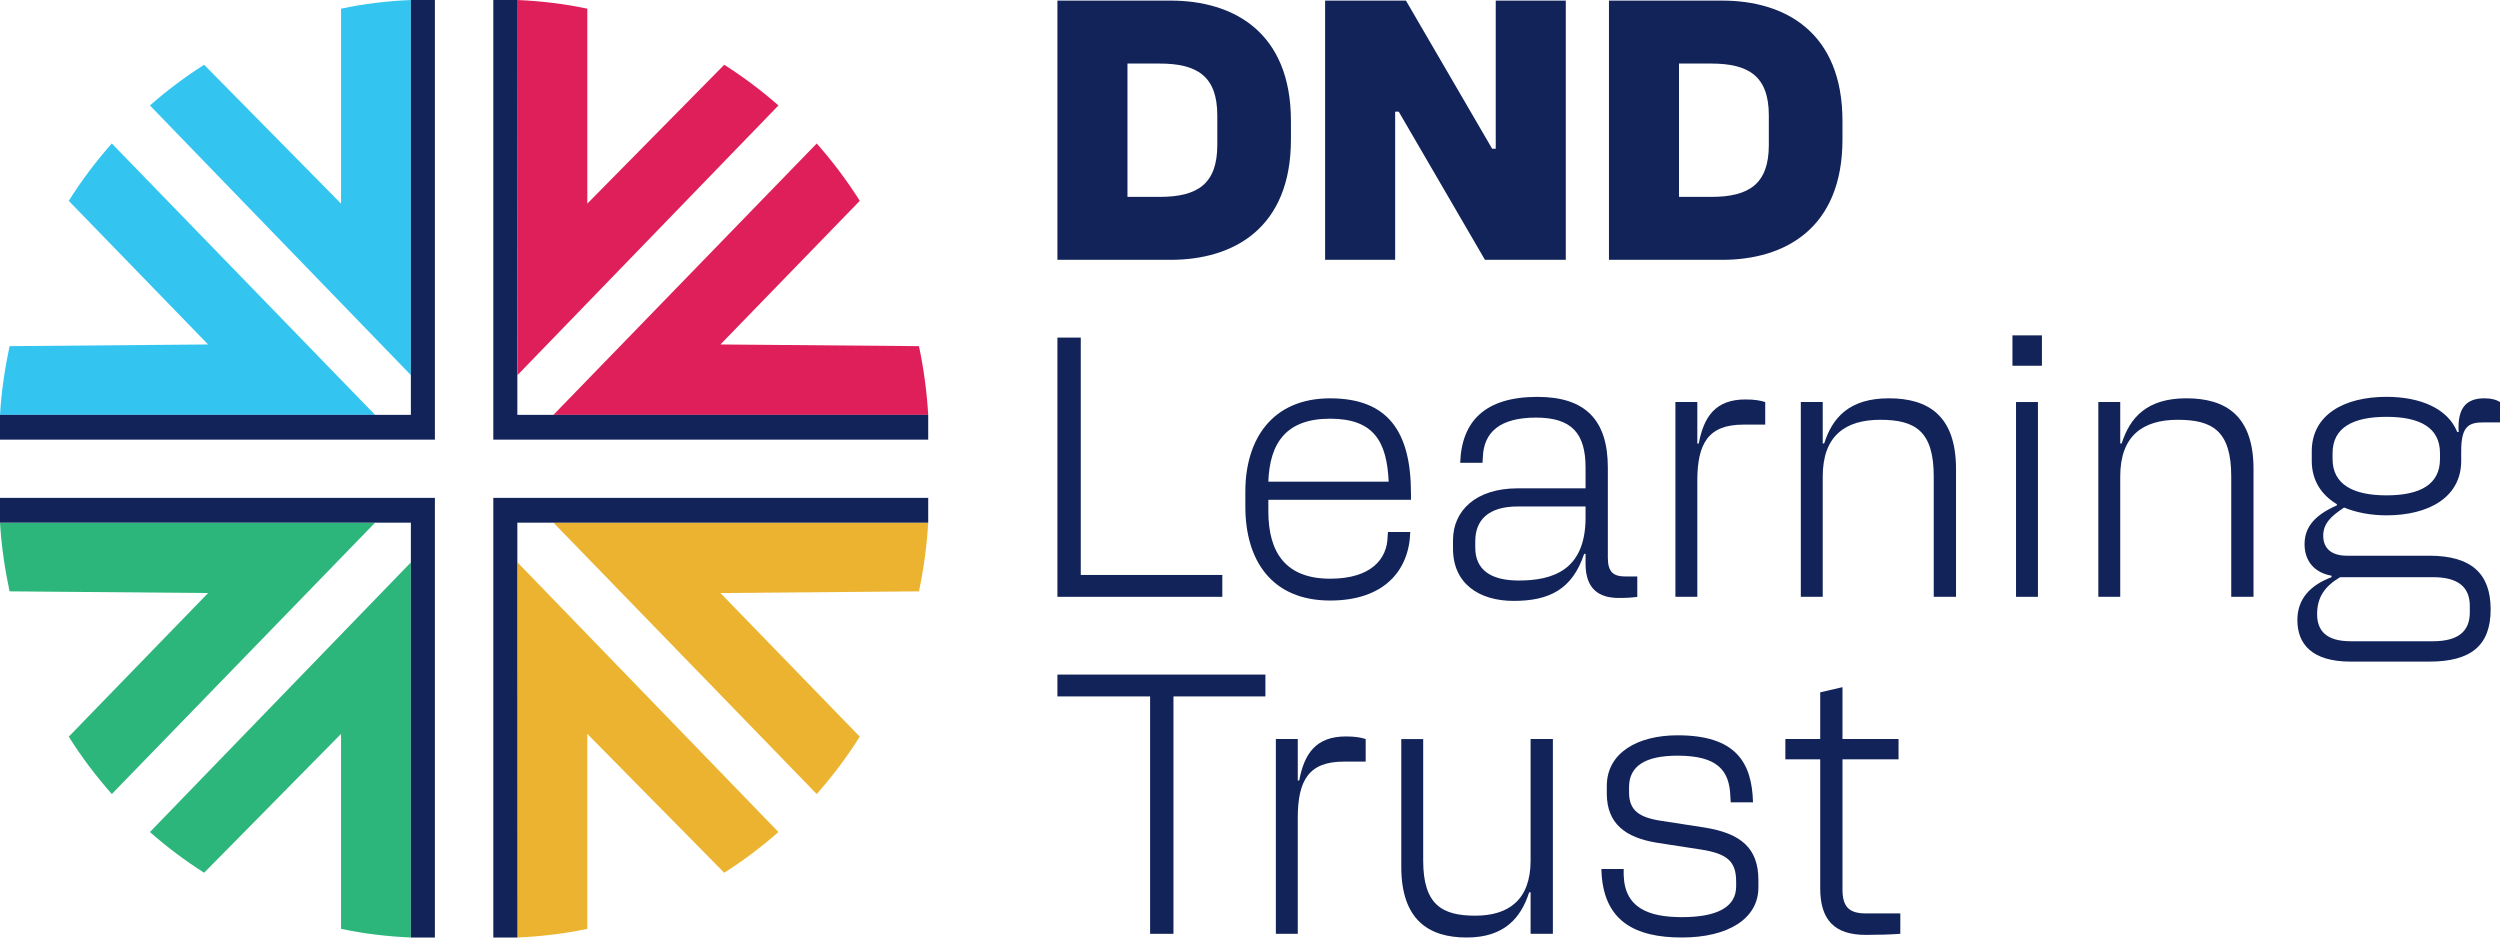 <svg width="192" height="72" viewBox="0 0 192 72" fill="none" xmlns="http://www.w3.org/2000/svg">
<g clip-path="url(#clip0_182_483)">
<path d="M59.783 63.9C58.48 65.048 57.088 66.094 55.621 67.026L45.105 56.362V71.334C43.364 71.706 41.55 71.922 39.719 72L39.744 43.193L59.783 63.9Z" fill="#EBB32F"/>
<path d="M71.287 40.139C71.18 41.927 70.939 43.713 70.576 45.416L55.329 45.545L66.031 56.577C65.044 58.139 63.938 59.611 62.724 60.982L42.505 40.141H71.287V40.139Z" fill="#EBB32F"/>
<path d="M11.515 63.9C12.818 65.048 14.209 66.094 15.677 67.026L26.192 56.362V71.334C27.933 71.706 29.725 71.922 31.553 72V43.193L11.515 63.9Z" fill="#2DB67C"/>
<path d="M0 40.139C0.107 41.927 0.371 43.713 0.735 45.416L15.982 45.545L5.28 56.577C6.267 58.139 7.373 59.611 8.588 60.982L28.806 40.141H0V40.139Z" fill="#2DB67C"/>
<path d="M99.144 9.29V10.711C99.144 17.538 94.73 19.955 89.901 19.955H81.21V0.046H89.901C94.73 0.046 99.144 2.464 99.144 9.29ZM89.073 15.12C91.971 15.12 93.488 14.124 93.488 11.138V8.863C93.488 5.876 91.971 4.882 89.073 4.882H86.59V15.12H89.073Z" fill="#122359"/>
<path d="M101.768 0.046H107.976L114.597 11.423H114.873V0.046H120.253V19.955H114.045L107.424 8.578H107.148V19.955H101.768V0.046Z" fill="#122359"/>
<path d="M141.501 9.29V10.711C141.501 17.538 137.088 19.955 132.259 19.955H123.568V0.046H132.259C137.088 0.046 141.501 2.464 141.501 9.29ZM131.431 15.12C134.328 15.12 135.846 14.124 135.846 11.138V8.863C135.846 5.876 134.328 4.882 131.431 4.882H128.947V15.12H131.431Z" fill="#122359"/>
<path d="M81.21 25.927H83.003V44.157H93.874V45.836H81.21V25.927Z" fill="#122359"/>
<path d="M95.642 38.924V37.758C95.642 33.719 97.712 30.592 102.154 30.592C106.597 30.592 108.363 33.152 108.363 37.901V38.385H97.409V39.268C97.409 42.424 98.734 44.444 102.154 44.444C105.3 44.444 106.541 42.937 106.569 41.203L106.597 40.86H108.308C108.226 43.819 106.295 46.121 102.156 46.121C97.631 46.121 95.644 42.992 95.644 38.926M106.65 36.991C106.512 33.919 105.519 32.156 102.153 32.156C98.787 32.156 97.518 34.004 97.408 36.991H106.65Z" fill="#122359"/>
<path d="M121.771 43.276V42.537H121.661C120.751 45.297 118.929 46.149 116.254 46.149C113.578 46.149 111.591 44.813 111.591 42.139V41.485C111.591 39.21 113.356 37.504 116.556 37.504H121.771V35.911C121.771 33.295 120.724 32.072 117.965 32.072C115.205 32.072 113.938 33.182 113.882 35.144L113.854 35.542H112.143C112.253 32.301 114.102 30.48 118.075 30.48C121.745 30.48 123.482 32.243 123.482 35.911V42.824C123.482 43.96 123.924 44.274 124.861 44.274H125.744V45.839C125.33 45.897 124.916 45.924 124.337 45.924C122.82 45.924 121.77 45.268 121.77 43.278M116.64 44.584C119.261 44.584 121.771 43.788 121.771 39.749V38.897H116.556C114.266 38.897 113.3 39.977 113.3 41.57V42.053C113.3 43.759 114.487 44.584 116.638 44.584" fill="#122359"/>
<path d="M135.569 30.876V32.611H133.886C131.211 32.611 130.354 34.032 130.354 36.933V45.836H128.671V30.876H130.354V34.061H130.464C130.851 32.013 131.733 30.678 134.051 30.678C134.767 30.678 135.21 30.762 135.568 30.876" fill="#122359"/>
<path d="M150.222 36.023V45.834H148.511V36.591C148.511 33.094 147.076 32.24 144.401 32.24C141.725 32.24 139.986 33.463 139.986 36.591V45.834H138.303V30.875H139.986V34.06H140.096C140.73 32.069 142.027 30.59 145.063 30.59C148.099 30.59 150.222 31.927 150.222 36.022" fill="#122359"/>
<path d="M154.556 25.756H156.82V28.089H154.556V25.756ZM154.831 30.876H156.514V45.836H154.831V30.876Z" fill="#122359"/>
<path d="M173.07 36.023V45.834H171.359V36.591C171.359 33.094 169.925 32.24 167.249 32.24C164.573 32.24 162.834 33.463 162.834 36.591V45.834H161.151V30.875H162.834V34.06H162.944C163.578 32.069 164.875 30.59 167.911 30.59C170.947 30.59 173.07 31.927 173.07 36.022" fill="#122359"/>
<path d="M183.281 39.578C182.04 39.578 180.935 39.351 180.025 38.98C179.032 39.636 178.424 40.203 178.424 41.142C178.424 42.023 178.948 42.678 180.245 42.678H186.563C189.791 42.678 191.282 44.042 191.282 46.802C191.282 49.562 189.791 50.812 186.563 50.812H180.521C177.543 50.812 176.438 49.447 176.438 47.627C176.438 46.006 177.405 44.954 179.06 44.327V44.213C177.763 43.986 176.99 43.104 176.99 41.796C176.99 40.401 177.873 39.52 179.474 38.809V38.724C178.287 38.013 177.543 36.904 177.543 35.397V34.658C177.543 31.871 179.998 30.477 183.281 30.477C185.902 30.477 187.999 31.386 188.716 33.179H188.826C188.716 31.33 189.405 30.59 190.813 30.59C191.366 30.59 191.724 30.704 192 30.875V32.438H190.813C189.627 32.438 189.02 32.667 189.02 34.658V35.397C189.02 38.184 186.537 39.578 183.282 39.578M180.521 49.248H186.841C188.8 49.248 189.682 48.481 189.682 47.029V46.546C189.682 45.096 188.8 44.327 186.841 44.327H179.72C178.48 45.067 177.955 45.919 177.955 47.171C177.955 48.423 178.645 49.247 180.521 49.247M183.281 38.043C185.846 38.043 187.391 37.218 187.391 35.256V34.8C187.391 32.838 185.846 32.013 183.281 32.013C180.715 32.013 179.142 32.838 179.142 34.8V35.256C179.142 37.218 180.743 38.043 183.281 38.043Z" fill="#122359"/>
<path d="M88.328 53.485H81.21V51.808H97.184V53.485H90.122V71.717H88.328V53.485Z" fill="#122359"/>
<path d="M104.885 56.757V58.492H103.202C100.526 58.492 99.669 59.913 99.669 62.814V71.717H97.986V56.757H99.669V59.942H99.78C100.166 57.894 101.048 56.559 103.366 56.559C104.083 56.559 104.525 56.643 104.883 56.757" fill="#122359"/>
<path d="M117.55 56.757H119.261V71.717H117.55V68.532H117.44C116.804 70.494 115.537 72.001 112.639 72.001C109.742 72.001 107.618 70.665 107.618 66.57V56.758H109.301V66.087C109.301 69.501 110.764 70.324 113.302 70.324C115.839 70.324 117.55 69.13 117.55 66.087V56.758V56.757Z" fill="#122359"/>
<path d="M122.987 66.739H124.698V67.165C124.754 69.725 126.602 70.436 129.169 70.436C131.873 70.436 133.336 69.667 133.336 68.076V67.705C133.336 66.141 132.645 65.545 130.548 65.231L127.236 64.72C124.809 64.322 123.402 63.241 123.402 60.937V60.367C123.402 57.807 125.775 56.471 128.837 56.471C133.28 56.471 134.549 58.519 134.631 61.618H132.92L132.892 61.193C132.836 59.115 131.843 58.036 128.836 58.036C126.352 58.036 125.111 58.832 125.111 60.454V60.852C125.111 62.245 125.884 62.785 127.595 63.041L130.906 63.553C133.748 64.008 135.045 65.172 135.045 67.59V68.159C135.045 70.548 132.728 72 129.168 72C125.607 72 123.07 70.777 122.987 66.739Z" fill="#122359"/>
<path d="M139.792 68.217V58.319H137.116V56.755H139.792V53.172L141.503 52.774V56.755H145.808V58.319H141.503V68.302C141.503 69.638 142.001 70.15 143.296 70.15H145.944V71.715C145.198 71.773 144.289 71.8 143.296 71.8C140.896 71.8 139.792 70.662 139.792 68.217Z" fill="#122359"/>
<path d="M33.4 72H31.555V40.139H0V38.236H33.4V72Z" fill="#122359"/>
<path d="M37.886 72H39.732V40.139H71.287V38.236H37.886V72Z" fill="#122359"/>
<path d="M59.783 8.1C58.48 6.952 57.088 5.907 55.621 4.974L45.105 15.638V0.667C43.364 0.294 41.55 0.077 39.719 0L39.744 28.807L59.783 8.1Z" fill="#DF1F5A"/>
<path d="M71.287 31.861C71.18 30.073 70.939 28.287 70.576 26.584L55.329 26.455L66.031 15.424C65.044 13.861 63.938 12.389 62.724 11.019L42.505 31.86H71.287V31.861Z" fill="#DF1F5A"/>
<path d="M11.515 8.1C12.818 6.952 14.209 5.907 15.677 4.974L26.192 15.638V0.667C27.933 0.294 29.725 0.078 31.553 0V28.807L11.515 8.1Z" fill="#33C5F0"/>
<path d="M0 31.861C0.107 30.073 0.371 28.287 0.735 26.584L15.982 26.455L5.279 15.424C6.265 13.861 7.371 12.389 8.586 11.019L28.805 31.86H0V31.861Z" fill="#33C5F0"/>
<path d="M33.4 0H31.555V31.861H0V33.764H33.4V0Z" fill="#122359"/>
<path d="M37.886 0H39.732V31.861H71.287V33.764H37.886V0Z" fill="#122359"/>
</g>
<defs>
<clipPath id="clip0_182_483">
<rect width="192" height="72" fill="white"/>
</clipPath>
</defs>
</svg>

